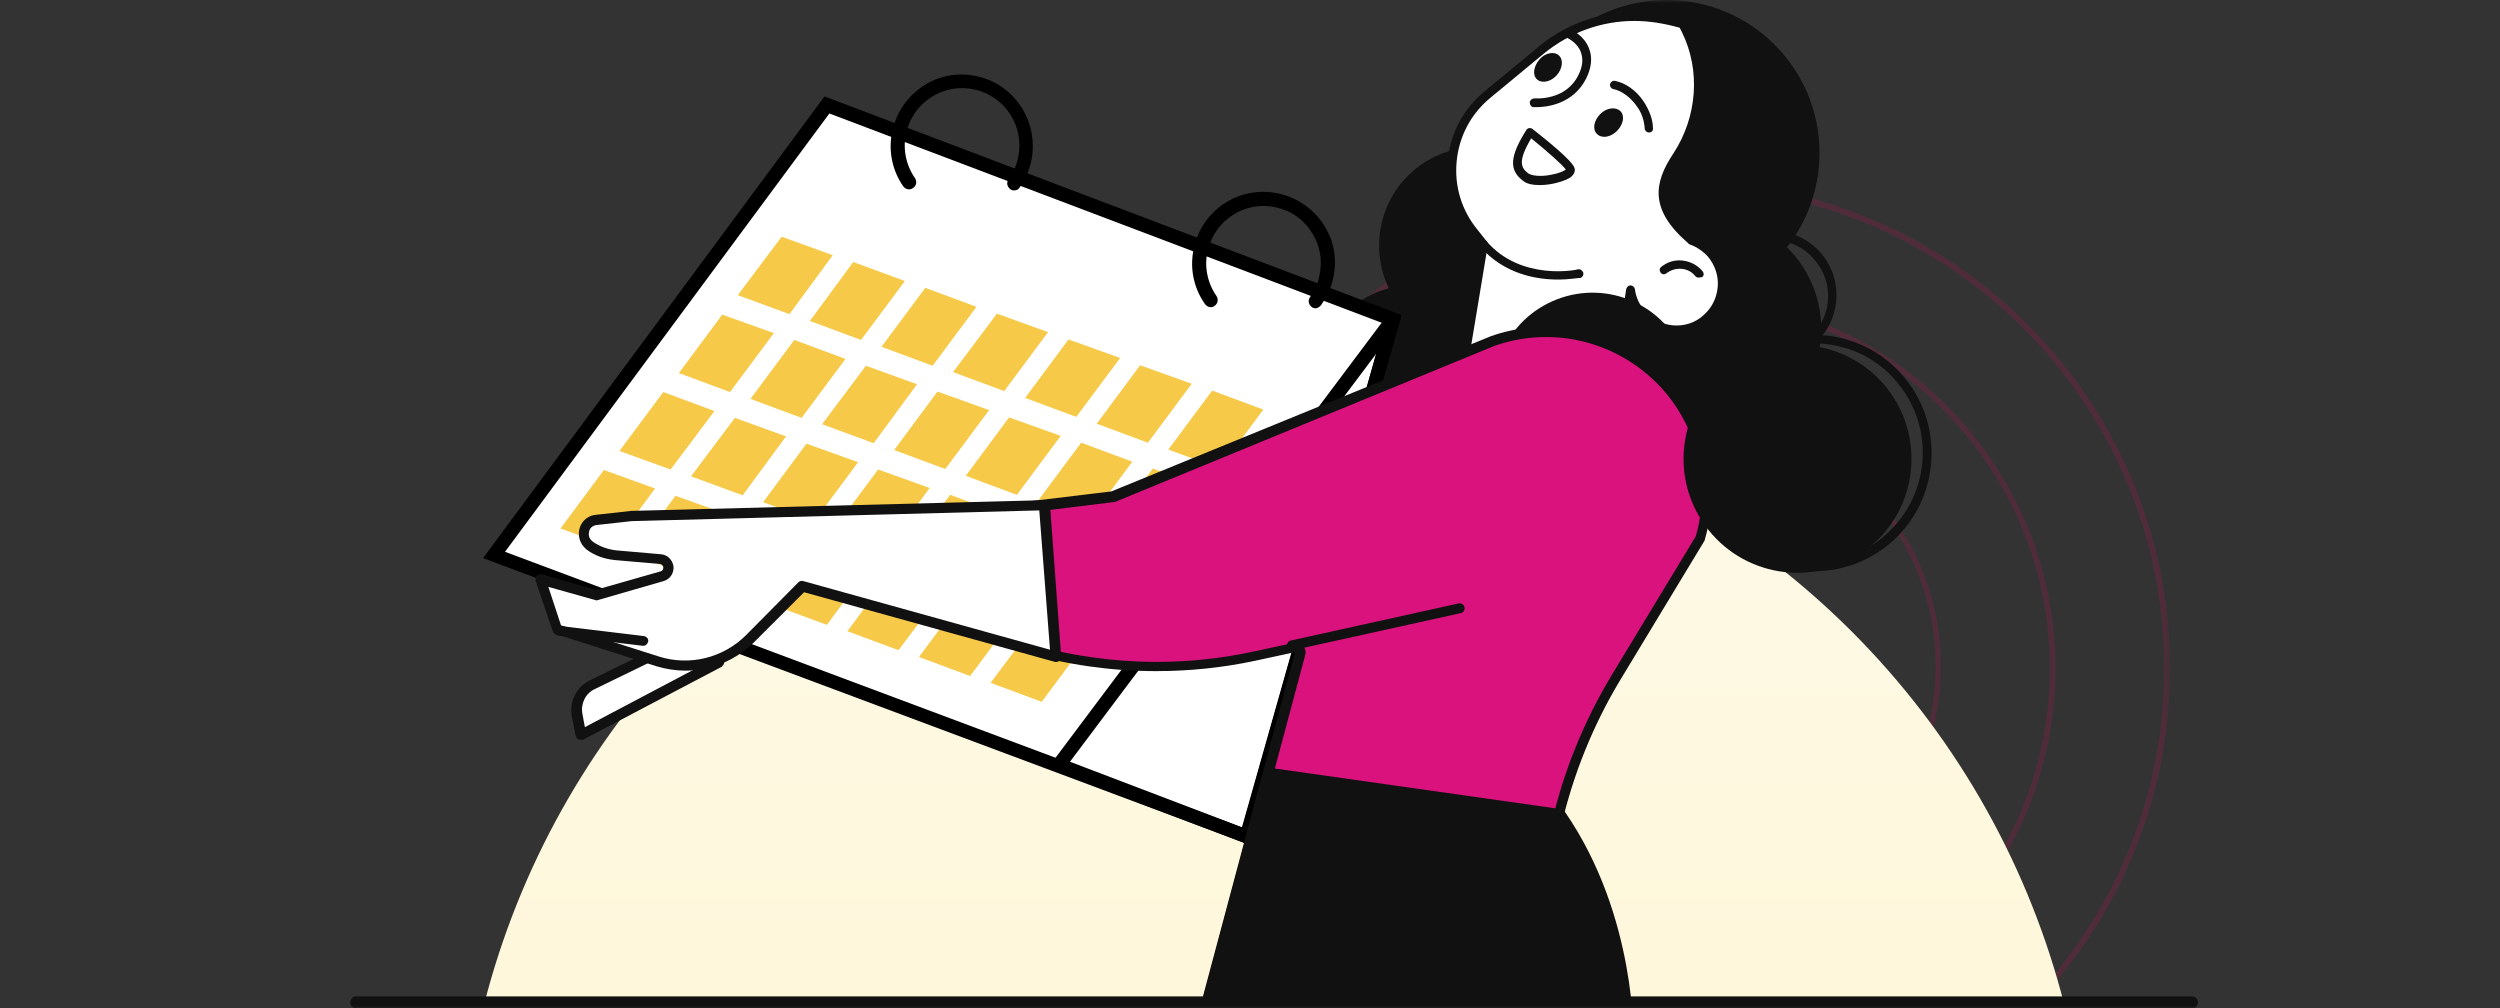 <svg width="414" height="167" viewBox="0 0 414 167" fill="none" xmlns="http://www.w3.org/2000/svg">
<rect x="0" y="0" width="414" height="167" fill="#333333" stroke="none"/>
<mask id="mask0_842_563" style="mask-type:alpha" maskUnits="userSpaceOnUse" x="0" y="0" width="414" height="167">
<rect width="414" height="167" fill="white"/>
</mask>
<g mask="url(#mask0_842_563)">
<g opacity="0.297">
<mask id="mask1_842_563" style="mask-type:alpha" maskUnits="userSpaceOnUse" x="198" y="30" width="162" height="162">
<path fill-rule="evenodd" clip-rule="evenodd" d="M198 30H359.376V191.376H198V30Z" fill="white"/>
</mask>
<g mask="url(#mask1_842_563)">
<path fill-rule="evenodd" clip-rule="evenodd" d="M278.689 30.974C234.734 30.974 198.974 66.734 198.974 110.688C198.974 154.642 234.734 190.402 278.689 190.402C322.643 190.402 358.403 154.642 358.403 110.688C358.403 66.734 322.643 30.974 278.689 30.974ZM278.688 191.376C234.197 191.376 198 155.18 198 110.688C198 66.196 234.197 30 278.688 30C323.18 30 359.377 66.196 359.377 110.688C359.377 155.18 323.18 191.376 278.688 191.376Z" fill="#951C49"/>
</g>
<path fill-rule="evenodd" clip-rule="evenodd" d="M278.689 49.909C245.175 49.909 217.909 77.174 217.909 110.688C217.909 144.202 245.175 171.467 278.689 171.467C312.203 171.467 339.469 144.202 339.469 110.688C339.469 77.174 312.203 49.909 278.689 49.909ZM278.689 172.39C244.666 172.39 216.986 144.711 216.986 110.688C216.986 76.665 244.666 48.985 278.689 48.985C312.712 48.985 340.391 76.665 340.391 110.688C340.391 144.711 312.712 172.39 278.689 172.39Z" fill="#951C49"/>
<path fill-rule="evenodd" clip-rule="evenodd" d="M279.083 68.833C256.223 68.833 237.624 87.432 237.624 110.292C237.624 133.153 256.223 151.751 279.083 151.751C301.944 151.751 320.542 133.153 320.542 110.292C320.542 87.432 301.944 68.833 279.083 68.833ZM279.083 152.614C255.747 152.614 236.762 133.629 236.762 110.293C236.762 86.957 255.747 67.971 279.083 67.971C302.42 67.971 321.405 86.957 321.405 110.293C321.405 133.629 302.42 152.614 279.083 152.614Z" fill="#951C49"/>
<path fill-rule="evenodd" clip-rule="evenodd" d="M277.503 88.573C264.654 88.573 254.201 99.026 254.201 111.875C254.201 124.724 264.654 135.176 277.503 135.176C290.351 135.176 300.804 124.724 300.804 111.875C300.804 99.026 290.351 88.573 277.503 88.573ZM277.502 136.002C264.199 136.002 253.375 125.179 253.375 111.875C253.375 98.571 264.199 87.747 277.502 87.747C290.806 87.747 301.63 98.571 301.63 111.875C301.63 125.179 290.806 136.002 277.502 136.002Z" fill="#951C49"/>
</g>
<ellipse cx="211" cy="199.5" rx="135" ry="134.5" fill="url(#paint0_linear_842_563)"/>
<line x1="59" y1="166" x2="363" y2="166" stroke="#111111" stroke-width="2" stroke-linecap="round"/>
<path d="M255.097 53.231C248.16 58.957 237.837 57.989 232.111 51.053C226.384 44.117 227.352 33.794 234.288 28.067C241.224 22.341 251.548 23.309 257.274 30.245C263.001 37.181 262.033 47.504 255.097 53.231Z" fill="#111111"/>
<path d="M237.297 79.643C246.178 77.942 251.999 69.364 250.298 60.482C248.598 51.601 240.019 45.78 231.138 47.481C222.256 49.182 216.435 57.76 218.136 66.642C219.837 75.523 228.416 81.344 237.297 79.643Z" fill="#111111"/>
<path d="M293.649 69.812C302.143 63.77 304.13 51.986 298.088 43.492C292.046 34.998 280.262 33.011 271.768 39.053C263.274 45.095 261.287 56.879 267.329 65.373C273.371 73.867 285.155 75.854 293.649 69.812Z" fill="#111111"/>
<path d="M293.487 59.602C290.422 59.602 287.357 58.312 285.261 55.731C283.486 53.553 282.599 50.73 282.841 47.908C283.083 45.085 284.454 42.504 286.712 40.649C291.229 36.939 298.004 37.584 301.714 42.101C305.424 46.617 304.778 53.392 300.262 57.102C298.326 58.876 295.907 59.602 293.487 59.602ZM293.487 39.762C291.39 39.762 289.374 40.487 287.599 41.859C285.664 43.472 284.535 45.649 284.293 48.069C284.051 50.488 284.777 52.908 286.39 54.844C289.616 58.796 295.503 59.36 299.375 56.134C303.327 52.908 303.891 47.02 300.585 43.149C298.81 40.891 296.149 39.762 293.487 39.762Z" fill="#111111"/>
<path d="M275.985 50.65C289.972 50.65 301.31 39.312 301.31 25.325C301.31 11.338 289.972 0 275.985 0C261.999 0 250.66 11.338 250.66 25.325C250.66 39.312 261.999 50.65 275.985 50.65Z" fill="#111111"/>
<path d="M283.245 42.02C282.358 40.971 281.148 40.245 279.938 39.761C273.809 34.519 274.373 30.648 277.6 25.808C281.713 19.598 282.358 11.775 279.051 5.081L278.487 4.032C270.744 1.451 261.953 2.742 255.178 8.307L246.306 15.646C239.37 21.372 238.402 31.615 244.129 38.551L245.661 40.487L242.112 62.263L238.806 78.797L265.502 77.587L269.938 47.988C270.099 49.359 270.663 50.649 271.631 51.779C274.373 55.085 279.213 55.489 282.439 52.666C285.584 50.085 285.987 45.165 283.245 42.02Z" fill="white"/>
<path d="M238.805 79.523C238.563 79.523 238.402 79.443 238.24 79.282C238.079 79.12 238.079 78.878 238.079 78.636L241.386 62.103L244.935 40.568L243.563 38.955C240.66 35.487 239.37 31.051 239.773 26.535C240.176 22.018 242.354 17.986 245.902 15.082L254.774 7.743C261.468 2.178 270.421 0.565 278.728 3.307C278.889 3.387 279.051 3.468 279.131 3.629L279.696 4.678C283.003 11.453 282.438 19.679 278.163 26.131C275.099 30.729 274.615 34.116 280.341 39.117C281.712 39.6 282.841 40.407 283.809 41.456C285.261 43.149 285.906 45.246 285.745 47.504C285.583 49.763 284.616 51.779 282.922 53.231C281.228 54.682 279.051 55.408 276.792 55.247C274.534 55.086 272.518 53.957 271.066 52.263C270.743 51.86 270.501 51.456 270.259 51.053L266.308 77.668C266.227 77.991 265.985 78.233 265.662 78.314L238.805 79.523ZM270.663 3.468C265.259 3.468 260.017 5.323 255.661 8.872L246.79 16.211C243.563 18.873 241.628 22.583 241.225 26.696C240.821 30.809 242.031 34.842 244.693 38.068L246.225 40.004C246.386 40.165 246.386 40.407 246.386 40.568L242.757 62.425L239.692 78.072L264.936 76.943L269.292 47.908C269.372 47.585 269.614 47.263 270.018 47.263C270.34 47.263 270.663 47.504 270.743 47.908C270.905 49.198 271.469 50.408 272.276 51.376C273.486 52.828 275.179 53.715 277.034 53.876C278.889 54.037 280.744 53.473 282.115 52.182C283.487 50.972 284.293 49.359 284.454 47.504C284.616 45.649 283.97 43.875 282.841 42.504C282.035 41.617 280.986 40.891 279.857 40.488C279.696 40.488 279.615 40.326 279.535 40.246C273.082 34.681 273.889 30.245 277.115 25.406C281.067 19.357 281.632 11.695 278.567 5.404L278.163 4.597C275.583 3.871 273.082 3.468 270.663 3.468Z" fill="#111111"/>
<path d="M265.017 18.873C263.969 19.921 263.646 21.373 264.452 22.18C265.259 22.986 266.711 22.744 267.759 21.695C268.808 20.647 269.13 19.195 268.324 18.389C267.517 17.663 266.066 17.824 265.017 18.873Z" fill="#111111"/>
<path d="M255.015 30.648C253.886 30.648 252.838 30.486 252.192 29.922C249.854 28.148 250.015 25.889 252.757 21.534C252.838 21.373 253.08 21.211 253.241 21.211C253.402 21.211 253.644 21.211 253.805 21.373C255.741 22.905 260.338 26.535 260.742 27.825C260.822 28.067 260.903 28.712 260.096 29.357C259.129 30.003 256.951 30.648 255.015 30.648ZM253.564 22.905C251.225 26.857 251.95 27.825 253.08 28.712C253.644 29.115 255.177 29.277 256.79 28.954C258.161 28.712 259.048 28.309 259.29 28.067C258.806 27.341 256.144 25.002 253.564 22.905Z" fill="#111111"/>
<path d="M273.083 21.938C272.68 21.938 272.357 21.615 272.357 21.212C272.276 20.002 271.873 18.631 270.986 17.502C269.937 16.05 268.486 15.002 267.195 14.76C266.792 14.679 266.55 14.276 266.631 13.953C266.711 13.55 267.115 13.308 267.437 13.389C269.131 13.711 270.905 14.921 272.115 16.695C273.083 18.147 273.728 19.76 273.728 21.212C273.809 21.615 273.486 21.938 273.083 21.938Z" fill="#111111"/>
<path d="M254.936 9.839C253.968 10.968 253.726 12.42 254.532 13.146C255.339 13.872 256.791 13.549 257.758 12.501C258.726 11.452 258.968 9.92 258.162 9.194C257.436 8.468 255.903 8.71 254.936 9.839Z" fill="#111111"/>
<path d="M258 46.295C254.451 46.295 249.047 45.407 245.095 40.81C244.853 40.488 244.853 40.084 245.176 39.842C245.499 39.6 245.902 39.6 246.144 39.923C251.87 46.617 261.226 44.681 261.306 44.601C261.71 44.52 262.032 44.762 262.194 45.166C262.274 45.569 262.032 45.972 261.629 46.053C261.468 45.972 260.016 46.295 258 46.295Z" fill="#111111"/>
<path d="M281.308 45.972C281.066 45.972 280.905 45.892 280.744 45.73C280.179 45.004 279.372 44.601 278.485 44.52C277.598 44.44 276.711 44.682 275.985 45.246C275.662 45.488 275.259 45.488 275.017 45.166C274.775 44.843 274.775 44.44 275.098 44.198C276.066 43.391 277.356 42.988 278.647 43.149C279.937 43.311 281.066 43.875 281.953 44.924C282.195 45.246 282.195 45.65 281.873 45.892C281.631 45.892 281.469 45.972 281.308 45.972Z" fill="#111111"/>
<path d="M254.45 17.744C254.128 17.744 253.967 17.744 253.967 17.744C253.563 17.744 253.321 17.34 253.321 16.937C253.402 16.534 253.725 16.292 254.128 16.292C254.37 16.292 259.29 16.695 261.387 12.421C262.112 10.969 262.193 9.759 261.79 8.63C261.225 7.098 259.693 6.372 259.693 6.372C259.37 6.21 259.128 5.807 259.29 5.404C259.451 5.081 259.854 4.839 260.257 5.001C260.338 5.001 262.354 5.888 263.161 8.065C263.725 9.517 263.564 11.211 262.677 12.985C260.499 17.34 255.983 17.744 254.45 17.744Z" fill="#111111"/>
<path d="M269.605 80.124C278.044 76.877 282.254 67.405 279.008 58.965C275.762 50.526 266.289 46.316 257.85 49.563C249.411 52.809 245.201 62.282 248.447 70.721C251.693 79.16 261.166 83.37 269.605 80.124Z" fill="#111111"/>
<path d="M136.94 17.34L230.659 52.908L206.463 138.561L81.855 91.863L136.94 17.34Z" fill="white"/>
<path d="M207.27 140.012L80 92.427L136.537 15.969L232.111 52.182L207.27 140.012ZM83.629 91.379L205.657 137.028L229.288 53.633L137.344 18.792L83.629 91.379Z" fill="black"/>
<path d="M206.463 139.69C206.301 139.69 206.221 139.69 206.059 139.61L174.927 127.754C174.605 127.592 174.363 127.35 174.202 127.028C174.121 126.705 174.202 126.302 174.363 126.06L229.691 52.263C230.013 51.779 230.658 51.698 231.142 51.94C231.626 52.182 231.868 52.747 231.707 53.311L207.511 138.964C207.43 139.287 207.188 139.529 206.947 139.69C206.785 139.61 206.624 139.69 206.463 139.69ZM177.186 126.141L205.737 137.029L227.916 58.554L177.186 126.141Z" fill="black"/>
<path d="M167.911 31.535C167.669 31.535 167.427 31.454 167.266 31.293C166.782 30.89 166.621 30.244 167.024 29.68C167.75 28.631 168.315 27.502 168.557 26.212C169.766 21.131 166.54 15.969 161.459 14.84C158.959 14.275 156.459 14.678 154.281 16.049C152.103 17.421 150.652 19.518 150.087 21.937C149.442 24.518 150.006 27.341 151.539 29.518C151.861 30.083 151.781 30.728 151.216 31.131C150.652 31.535 150.006 31.373 149.603 30.89C147.668 28.147 147.022 24.679 147.829 21.453C148.555 18.388 150.41 15.807 153.071 14.114C155.733 12.42 158.878 11.936 161.943 12.662C168.234 14.114 172.186 20.485 170.734 26.857C170.412 28.389 169.686 29.841 168.799 31.131C168.637 31.373 168.315 31.535 167.911 31.535Z" fill="black"/>
<path d="M217.835 51.053C217.593 51.053 217.351 50.972 217.19 50.811C216.706 50.408 216.545 49.763 216.948 49.198C217.674 48.149 218.238 47.02 218.48 45.73C219.045 43.23 218.642 40.729 217.271 38.552C215.9 36.374 213.883 34.922 211.383 34.358C206.302 33.148 201.221 36.374 200.011 41.455C199.366 44.036 199.93 46.859 201.463 49.037C201.785 49.601 201.705 50.246 201.14 50.65C200.656 51.053 199.93 50.892 199.527 50.327C197.591 47.585 196.946 44.117 197.753 40.891C199.204 34.519 205.576 30.567 211.948 32.099C215.012 32.825 217.593 34.68 219.287 37.342C220.981 40.004 221.465 43.149 220.739 46.214C220.416 47.746 219.69 49.198 218.803 50.488C218.48 50.892 218.158 51.053 217.835 51.053Z" fill="black"/>
<path d="M137.908 42.262L129.439 39.197L122.181 48.875L130.73 52.02L137.908 42.262Z" fill="#F7C948"/>
<path d="M149.844 46.537L141.295 43.391L134.117 53.15L142.586 56.295L149.844 46.537Z" fill="#F7C948"/>
<path d="M161.701 50.811L153.232 47.666L145.974 57.425L154.442 60.57L161.701 50.811Z" fill="#F7C948"/>
<path d="M173.556 55.005L165.088 51.94L157.829 61.618L166.298 64.764L173.556 55.005Z" fill="#F7C948"/>
<path d="M185.493 59.279L176.944 56.214L169.766 65.893L178.234 69.038L185.493 59.279Z" fill="#F7C948"/>
<path d="M197.349 63.554L188.8 60.489L181.622 70.167L190.091 73.312L197.349 63.554Z" fill="#F7C948"/>
<path d="M209.205 67.829L200.736 64.683L193.478 74.442L201.946 77.588L209.205 67.829Z" fill="#F7C948"/>
<path d="M128.149 55.166L119.6 52.102L112.422 61.78L120.89 64.925L128.149 55.166Z" fill="#F7C948"/>
<path d="M140.006 59.441L131.537 56.296L124.278 66.055L132.747 69.2L140.006 59.441Z" fill="#F7C948"/>
<path d="M151.861 63.635L143.393 60.57L136.134 70.249L144.683 73.394L151.861 63.635Z" fill="#F7C948"/>
<path d="M163.798 67.909L155.248 64.845L148.07 74.523L156.539 77.668L163.798 67.909Z" fill="#F7C948"/>
<path d="M175.654 72.184L167.105 69.119L159.927 78.797L168.395 81.943L175.654 72.184Z" fill="#F7C948"/>
<path d="M187.509 76.458L179.041 73.313L171.782 83.072L180.251 86.217L187.509 76.458Z" fill="#F7C948"/>
<path d="M199.446 80.733L190.896 77.588L183.638 87.347L192.187 90.492L199.446 80.733Z" fill="#F7C948"/>
<path d="M118.309 68.071L109.841 64.925L102.582 74.684L111.051 77.749L118.309 68.071Z" fill="#F7C948"/>
<path d="M130.166 72.264L121.697 69.2L114.438 78.878L122.988 82.023L130.166 72.264Z" fill="#F7C948"/>
<path d="M142.102 76.539L133.553 73.475L126.375 83.153L134.844 86.298L142.102 76.539Z" fill="#F7C948"/>
<path d="M153.958 80.814L145.409 77.749L138.23 87.427L146.699 90.573L153.958 80.814Z" fill="#F7C948"/>
<path d="M165.814 85.088L157.346 81.943L150.087 91.702L158.555 94.847L165.814 85.088Z" fill="#F7C948"/>
<path d="M177.751 89.363L169.202 86.217L162.023 95.896L170.492 99.041L177.751 89.363Z" fill="#F7C948"/>
<path d="M189.606 93.557L181.057 90.492L173.879 100.17L182.347 103.316L189.606 93.557Z" fill="#F7C948"/>
<path d="M108.471 80.894L100.002 77.83L92.824 87.508L101.293 90.653L108.471 80.894Z" fill="#F7C948"/>
<path d="M120.407 85.169L111.858 82.104L104.68 91.782L113.148 94.928L120.407 85.169Z" fill="#F7C948"/>
<path d="M132.263 89.444L123.714 86.379L116.536 96.057L125.005 99.203L132.263 89.444Z" fill="#F7C948"/>
<path d="M144.119 93.718L135.65 90.573L128.392 100.332L136.941 103.477L144.119 93.718Z" fill="#F7C948"/>
<path d="M156.056 97.993L147.507 94.848L140.329 104.526L148.798 107.671L156.056 97.993Z" fill="#F7C948"/>
<path d="M167.911 102.187L159.362 99.122L152.184 108.8L160.652 111.946L167.911 102.187Z" fill="#F7C948"/>
<path d="M179.767 106.461L171.299 103.396L164.04 113.075L172.509 116.22L179.767 106.461Z" fill="#F7C948"/>
<path d="M198.478 171.387L215.334 108.155C215.415 107.832 215.334 107.59 215.173 107.349C215.012 107.187 214.77 107.107 214.528 107.107C214.447 107.107 214.447 107.107 214.367 107.107L207.672 108.558C202.349 109.687 196.946 110.252 191.542 110.252C184.203 110.252 176.863 109.204 169.766 107.107L166.54 106.139L162.346 84.766L184.203 82.104C184.283 82.104 184.364 82.104 184.445 82.024L247.273 56.457C250.096 55.489 253.08 54.924 256.064 54.924C266.146 54.924 275.501 60.731 280.018 69.845C283.002 75.813 283.567 82.669 281.712 89.121L267.759 112.107C258.484 127.431 254.451 144.933 256.064 162.757L256.871 171.467L198.478 171.387Z" fill="#DA127D"/>
<path d="M256.065 54.118V55.811C265.824 55.811 274.937 61.457 279.212 70.248C282.035 76.055 282.599 82.588 280.825 88.798L266.953 111.704C257.597 127.189 253.564 144.852 255.177 162.837L255.903 170.661H218.964H199.527L216.142 108.478C216.303 107.913 216.142 107.348 215.738 106.864C215.416 106.542 215.012 106.381 214.529 106.381C214.448 106.381 214.287 106.381 214.206 106.461L207.512 107.913C202.269 109.042 196.946 109.607 191.543 109.607C184.284 109.607 177.025 108.558 170.008 106.542L167.266 105.735L163.395 85.734L184.364 83.153C184.526 83.153 184.687 83.072 184.768 83.072L247.515 57.263C250.258 56.295 253.161 55.811 256.065 55.811V54.118ZM256.065 54.118C253 54.118 249.935 54.602 246.951 55.65L184.042 81.378L161.298 84.12L165.734 106.864L169.444 107.994C176.622 110.091 184.042 111.139 191.462 111.139C196.946 111.139 202.431 110.574 207.754 109.445L214.448 107.994L197.269 172.274H218.884H257.678L256.791 162.676C255.177 145.174 259.291 127.592 268.324 112.591L282.277 89.524C284.212 82.911 283.648 75.733 280.583 69.603C275.986 59.844 266.308 54.118 256.065 54.118Z" fill="#111111"/>
<path d="M241.707 100.735L213.963 106.864L241.707 100.735Z" fill="white"/>
<path d="M213.963 107.671C213.56 107.671 213.238 107.429 213.157 107.026C213.076 106.542 213.318 106.139 213.802 106.058L241.547 99.928C242.031 99.848 242.434 100.09 242.514 100.574C242.595 101.058 242.353 101.461 241.869 101.541L214.125 107.671C214.125 107.671 214.044 107.671 213.963 107.671Z" fill="#111111"/>
<path d="M110.164 107.51L98.147 113.397C96.292 114.285 95.243 116.301 95.646 118.398L96.292 121.705L119.278 109.607L110.164 107.51Z" fill="white"/>
<path d="M96.211 122.511C96.13 122.511 95.969 122.511 95.808 122.43C95.566 122.35 95.404 122.108 95.324 121.866L94.678 118.559C94.275 116.139 95.485 113.72 97.663 112.671L109.68 106.784C109.841 106.703 110.083 106.703 110.244 106.703L119.278 108.8C119.6 108.881 119.842 109.123 119.923 109.526C120.003 109.849 119.761 110.171 119.519 110.413L96.534 122.511C96.453 122.511 96.291 122.511 96.211 122.511ZM110.244 108.397L98.469 114.123C96.937 114.849 96.13 116.543 96.453 118.236L96.856 120.414L116.858 109.849L110.244 108.397Z" fill="#111111"/>
<path d="M97.26 90.089L97.582 90.411C98.873 91.379 100.325 91.944 101.938 92.024L109.358 92.67C110.971 92.831 111.132 95.009 109.6 95.493L98.712 98.638L89.436 95.976L92.259 104.284L108.874 109.607C114.278 111.3 120.165 109.849 124.198 105.897L132.828 97.186L174.848 108.881L172.993 83.798L104.599 85.492L98.792 86.137C96.857 86.379 95.969 88.637 97.26 90.089Z" fill="white"/>
<path d="M113.551 111.059C111.938 111.059 110.325 110.817 108.712 110.333L92.098 105.01C91.856 104.929 91.614 104.768 91.533 104.526L88.71 96.219C88.63 95.896 88.71 95.573 88.872 95.331C89.114 95.089 89.436 95.009 89.678 95.089L98.711 97.67L109.438 94.605C109.841 94.444 109.841 94.121 109.841 93.96C109.841 93.88 109.761 93.476 109.277 93.396L101.857 92.75C100.163 92.589 98.469 92.025 97.098 90.976L97.018 90.895L96.695 90.573C95.888 89.686 95.647 88.395 96.05 87.266C96.453 86.137 97.501 85.33 98.711 85.25L104.518 84.605L172.992 82.83C173.476 82.749 173.799 83.153 173.879 83.637L175.734 108.72C175.734 108.962 175.654 109.284 175.412 109.446C175.17 109.607 174.928 109.687 174.686 109.607L133.15 98.073L124.843 106.381C121.778 109.365 117.745 111.059 113.551 111.059ZM92.904 103.558L109.115 108.72C114.197 110.333 119.762 108.962 123.552 105.171L132.182 96.46C132.424 96.219 132.747 96.138 132.989 96.219L173.879 107.59L172.105 84.524L104.599 86.298L98.792 86.943C98.227 87.024 97.743 87.347 97.582 87.911C97.421 88.476 97.501 89.04 97.905 89.444L98.147 89.686C99.276 90.492 100.647 90.976 102.018 91.137L109.438 91.783C110.567 91.863 111.374 92.75 111.535 93.799C111.616 94.928 110.97 95.896 109.922 96.219L99.034 99.364C98.873 99.445 98.711 99.445 98.55 99.364L90.807 97.186L92.904 103.558Z" fill="#111111"/>
<path d="M106.536 106.058L92.502 104.364L106.536 106.058Z" fill="white"/>
<path d="M106.535 106.945H106.454L92.421 105.251C91.937 105.171 91.614 104.767 91.695 104.364C91.776 103.88 92.179 103.558 92.582 103.638L106.616 105.332C107.1 105.413 107.422 105.816 107.342 106.219C107.261 106.622 106.938 106.945 106.535 106.945Z" fill="#111111"/>
<path d="M308.65 91.331C317.127 85.266 319.082 73.477 313.017 65C306.952 56.523 295.163 54.568 286.686 60.633C278.209 66.698 276.254 78.487 282.319 86.964C288.384 95.441 300.173 97.396 308.65 91.331Z" fill="#111111"/>
<path d="M300.343 94.605C299.698 94.605 299.053 94.605 298.408 94.524C293.165 94.04 288.487 91.54 285.181 87.508C278.325 79.2 279.454 66.78 287.842 59.924C296.23 53.069 308.57 54.198 315.425 62.586C322.281 70.893 321.071 83.314 312.764 90.169C309.215 93.073 304.86 94.605 300.343 94.605ZM300.263 56.86C296.23 56.86 292.117 58.231 288.729 60.973C280.987 67.344 279.858 78.797 286.229 86.54C289.294 90.33 293.649 92.589 298.488 93.073C303.328 93.556 308.086 92.105 311.796 88.959C319.539 82.588 320.668 71.135 314.216 63.392C310.748 59.037 305.505 56.86 300.263 56.86Z" fill="#111111"/>
<path d="M270.502 172.274C270.502 172.274 271.066 151.788 259.21 134.529C258.968 134.206 258.888 134.045 258.888 134.045L209.447 127.028L197.35 172.274H270.502Z" fill="#111111"/>
</g>
<defs>
<linearGradient id="paint0_linear_842_563" x1="211" y1="65" x2="211" y2="334" gradientUnits="userSpaceOnUse">
<stop stop-color="#FEFAE8"/>
<stop offset="1" stop-color="#FDF2C5"/>
</linearGradient>
</defs>
</svg>
